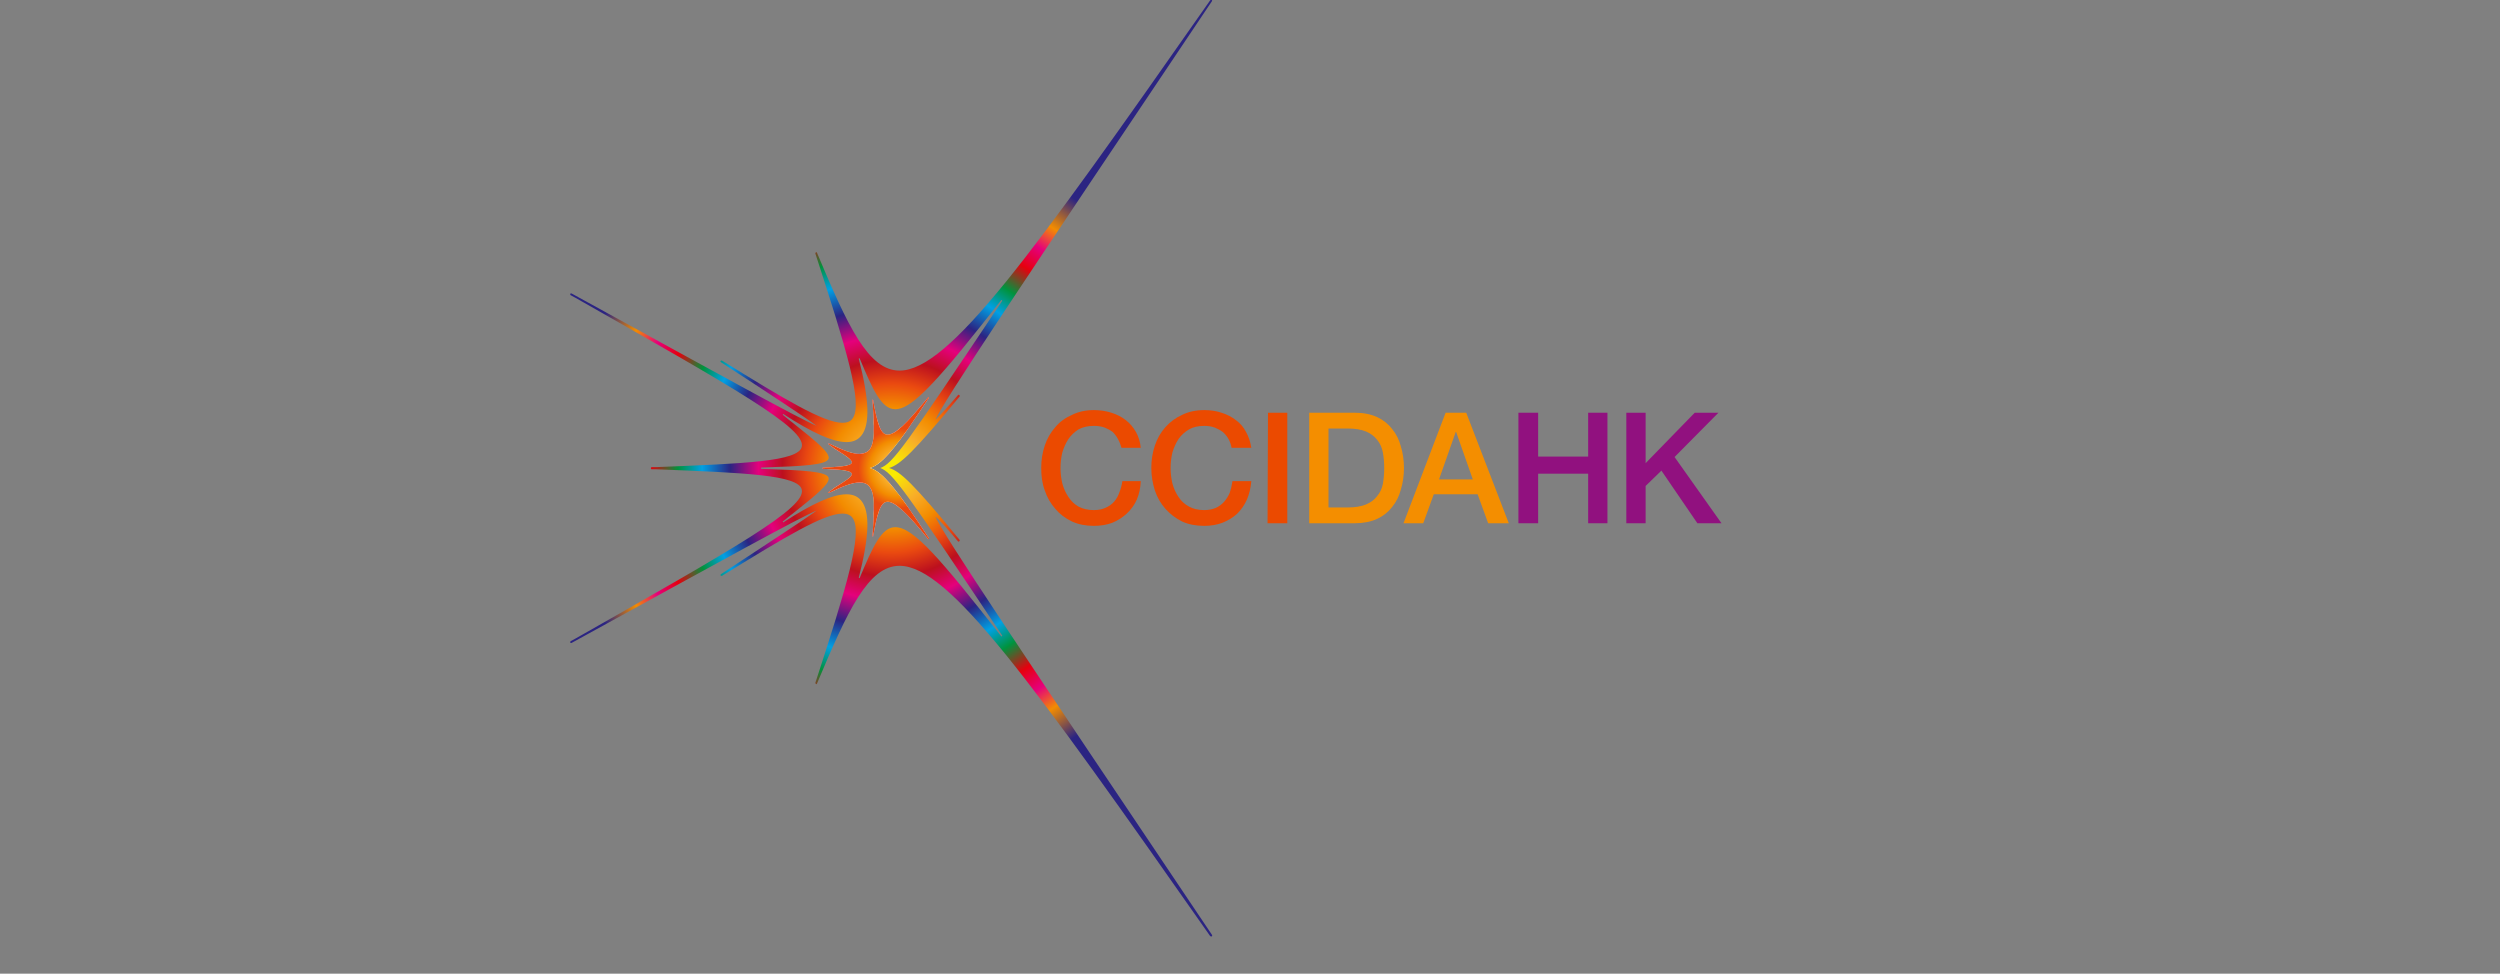 <svg version="1.2" xmlns="http://www.w3.org/2000/svg" viewBox="0 0 570 222" width="570" height="222"><rect x="0" y="0" width="570" height="222" fill="#808080" stroke="none"/><defs><linearGradient id="P" gradientUnits="userSpaceOnUse"/><radialGradient id="g1" cx="0" cy="0" r="1" href="#P" gradientTransform="matrix(14.3,0,0,14.3,199.66,106.74)"><stop offset=".02" stop-color="#f9ea00"/><stop offset=".09" stop-color="#f8ad28"/><stop offset=".15" stop-color="#f38c00"/><stop offset=".21" stop-color="#ea4a10"/><stop offset=".27" stop-color="#bc101e"/><stop offset=".33" stop-color="#e5007c"/><stop offset=".4" stop-color="#2b2482"/><stop offset=".47" stop-color="#00a0e4"/><stop offset=".53" stop-color="#00933d"/><stop offset=".6" stop-color="#e6000e"/><stop offset=".66" stop-color="#e5007c"/><stop offset=".72" stop-color="#f38c00"/><stop offset=".81" stop-color="#2b2482"/></radialGradient><radialGradient id="g2" cx="0" cy="0" r="1" href="#P" gradientTransform="matrix(91.51,0,0,91.51,203.18,106.74)"><stop offset=".02" stop-color="#f9ea00"/><stop offset=".09" stop-color="#f8ad28"/><stop offset=".15" stop-color="#f38c00"/><stop offset=".21" stop-color="#ea4a10"/><stop offset=".27" stop-color="#bc101e"/><stop offset=".33" stop-color="#e5007c"/><stop offset=".4" stop-color="#2b2482"/><stop offset=".47" stop-color="#00a0e4"/><stop offset=".53" stop-color="#00933d"/><stop offset=".6" stop-color="#e6000e"/><stop offset=".66" stop-color="#e5007c"/><stop offset=".72" stop-color="#f38c00"/><stop offset=".81" stop-color="#2b2482"/></radialGradient><radialGradient id="g3" cx="0" cy="0" r="1" href="#P" gradientTransform="matrix(43.26,0,0,43.26,204.83,106.8)"><stop offset=".02" stop-color="#f9ea00"/><stop offset=".09" stop-color="#f8ad28"/><stop offset=".15" stop-color="#f38c00"/><stop offset=".21" stop-color="#ea4a10"/></radialGradient></defs><style>.a{fill:url(#g1)}.b{fill:url(#g2)}.c{fill:#fff}.d{fill:url(#g3)}.e{fill:#eb4a00}.f{fill:#f48e00}.g{fill:#91117f}</style><path class="a" d="m211.8 122.8c0 0 0 0.1 0 0.1q-0.1 0-0.1 0-0.1 0-0.1 0c-4.9-6.1-7.6-8.5-9.2-8.5-1.8 0-2.4 3-3.3 7.7v0.2q-0.1 0-0.2 0 0 0 0-0.1c0.5-6.4 0.6-9.9-0.8-11.4q-0.7-0.8-2.1-0.8c-1.5 0-3.8 0.8-7 2.4q0 0-0.1 0 0 0-0.1-0.1 0-0.1 0.1-0.1 0.7-0.5 1.4-1c2.4-1.5 4.1-2.6 3.9-3.2-0.2-0.8-3.4-1-6.6-1.1q0-0.1-0.1-0.2 0.1-0.1 0.1-0.1c3.2-0.1 6.4-0.3 6.6-1.1 0.2-0.6-1.5-1.7-3.9-3.2q-0.7-0.5-1.4-1-0.1-0.1-0.1-0.1 0.1-0.1 0.1-0.1 0.1 0 0.1 0c3.2 1.6 5.5 2.4 7 2.4q1.4-0.1 2.1-0.8c1.4-1.6 1.3-5.1 0.8-11.4q0-0.1 0-0.2 0.1 0 0.2 0.1v0.2c0.9 4.7 1.5 7.7 3.3 7.7 0.8 0 1.9-0.6 3.4-2 1.4-1.3 3.3-3.5 5.8-6.5q0 0 0.1-0.1 0 0.1 0.1 0.1 0 0 0 0.1c-6.7 10.2-10.4 15.2-13.5 16 3.1 0.8 6.8 5.8 13.5 16z"/><path fill-rule="evenodd" class="b" d="m276.3 213.1c0.1 0.1 0.1 0.3 0 0.4q-0.1 0-0.2 0-0.1 0-0.2-0.1c-41-58.5-59.6-84.4-70.8-84.4-7.1 0-11.8 10.1-18.8 26.8q0 0.2-0.2 0.2 0 0 0-0.1c-0.2 0-0.2-0.1-0.2-0.2 7.1-21.8 10.9-34.2 8.5-37.6q-0.7-1-2.3-1c-4.3 0-13.2 5.4-27.5 14.2q0 0-0.1 0-0.1 0-0.2-0.1c-0.1-0.1 0-0.2 0.1-0.3 10-6.6 19.6-12.8 21.8-14.5-3.5 1.4-21.5 11.3-55.9 30.2q0 0-0.1 0-0.1 0-0.2-0.1c0-0.1 0-0.2 0.1-0.3l1.1-0.6c36.1-20.5 52.7-29.8 51.6-34-0.8-3.3-12.9-3.8-33.1-4.6h-1.1c-0.1 0-0.2-0.1-0.2-0.3 0-0.1 0.1-0.2 0.2-0.2h1.1c20.2-0.8 32.3-1.3 33.1-4.6 1.1-4.2-15.5-13.5-51.6-34l-1.1-0.6c-0.1-0.1-0.1-0.2-0.1-0.3q0.1-0.1 0.2-0.1 0.1 0 0.1 0c34.4 18.9 52.4 28.8 55.9 30.2-2.2-1.7-11.8-8-21.8-14.5-0.1-0.1-0.2-0.2-0.1-0.3q0.1-0.1 0.2-0.1 0.1 0 0.1 0c14.2 8.8 23.2 14.2 27.5 14.2q1.6 0 2.3-1c2.4-3.4-1.4-15.8-8.5-37.6 0-0.1 0-0.2 0.2-0.3q0 0 0 0 0.2 0 0.2 0.2c7 16.7 11.7 26.8 18.8 26.8 5.6 0 13.1-6.5 24.3-20.3 11.1-13.7 26-34.8 46.5-64.1q0.1-0.1 0.2-0.1 0.1 0 0.2 0c0.1 0.1 0.1 0.2 0 0.3-43.3 64.5-61.8 92.1-63 95.4 0.8-0.7 3.4-3.6 5.1-5.6q0.1-0.1 0.2-0.1 0.1 0 0.1 0.1c0.1 0 0.2 0.2 0.1 0.3-10.4 12.6-13.6 15.6-16.1 16.3 2.5 0.7 5.7 3.7 16.1 16.4 0.1 0.1 0 0.2-0.1 0.3q0 0.1-0.1 0.1-0.1 0-0.2-0.1c-1.6-1.9-4.2-4.9-5.1-5.6 1.2 3.3 19.7 30.9 63 95.3zm-47.8-68.2c-22.5-33.7-25-37.1-27.8-38.2 2.8-1 5.3-4.4 27.8-38.1q0-0.1-0.1-0.2 0 0 0 0-0.1 0-0.1 0c-7 8.9-12 15.1-15.8 19.1-3.8 4-6.3 5.8-8.4 5.8-3.1 0-5.1-4.4-8.1-11.6q0 0-0.1 0 0-0.1 0 0-0.1 0-0.1 0.1c2.4 9.3 2.6 15 0.6 17.5-0.8 1-1.9 1.5-3.4 1.5-3.1 0-7.8-2.1-14.4-6.4q0 0 0 0-0.1 0-0.1 0.1-0.1 0.1 0 0.1 1.3 1.1 2.5 2c5.4 4.3 8.3 6.7 7.9 8-0.5 1.4-5.6 1.7-15.3 2q-0.1 0-0.1 0.1 0 0.1 0.1 0.2c9.7 0.3 14.8 0.6 15.3 2 0.4 1.3-2.5 3.7-7.9 8q-1.2 0.9-2.5 2-0.1 0 0 0.1 0 0.1 0.1 0.1 0 0 0 0c6.6-4.3 11.3-6.4 14.4-6.4 1.5 0 2.6 0.5 3.4 1.5 2 2.5 1.8 8.2-0.6 17.5q0 0.1 0.1 0.1 0 0 0 0c0 0 0.1 0 0.1 0 3-7.2 5-11.6 8.1-11.6 4.2 0 10.3 7.2 24.2 24.9q0 0 0.1 0c0 0 0 0 0 0q0.1-0.1 0.1-0.2z"/><path class="c" d="m211.8 122.8c0 0 0 0.1 0 0.1q-0.1 0-0.1 0-0.1 0-0.1 0c-4.9-6.1-7.6-8.5-9.2-8.5-1.8 0-2.4 3-3.3 7.7v0.2q-0.1 0-0.2 0 0 0 0-0.1c0.5-6.4 0.6-9.9-0.8-11.4q-0.7-0.8-2.1-0.8c-1.5 0-3.8 0.8-7 2.4q0 0-0.1 0 0 0-0.1-0.1 0-0.1 0.1-0.1 0.7-0.5 1.4-1c2.4-1.5 4.1-2.6 3.9-3.2-0.2-0.8-3.4-1-6.6-1.1q0-0.1-0.1-0.2 0.1-0.1 0.1-0.1c3.2-0.1 6.4-0.3 6.6-1.1 0.2-0.6-1.5-1.7-3.9-3.2q-0.7-0.5-1.4-1-0.1-0.1-0.1-0.1 0.1-0.1 0.1-0.1 0.1 0 0.1 0c3.2 1.6 5.5 2.4 7 2.4q1.4-0.1 2.1-0.8c1.4-1.6 1.3-5.1 0.8-11.4q0-0.1 0-0.2 0.1 0 0.2 0.1v0.2c0.9 4.7 1.5 7.7 3.3 7.7 0.8 0 1.9-0.6 3.4-2 1.4-1.3 3.3-3.5 5.8-6.5q0 0 0.1-0.1 0 0.1 0.1 0.1 0 0 0 0.1c-6.7 10.2-10.4 15.2-13.5 16 3.1 0.8 6.8 5.8 13.5 16z"/><path class="d" d="m211.8 122.8c0 0 0 0.1 0 0.1q-0.1 0-0.1 0-0.1 0-0.1 0c-4.9-6.1-7.6-8.5-9.2-8.5-1.8 0-2.4 3-3.3 7.7v0.2q-0.1 0-0.2 0 0 0 0-0.1c0.5-6.4 0.6-9.9-0.8-11.4q-0.7-0.8-2.1-0.8c-1.5 0-3.8 0.8-7 2.4q0 0-0.1 0 0 0-0.1-0.1 0-0.1 0.1-0.1 0.7-0.5 1.4-1c2.4-1.5 4.1-2.6 3.9-3.2-0.2-0.8-3.4-1-6.6-1.1q0-0.1-0.1-0.2 0.1-0.1 0.1-0.1c3.2-0.1 6.4-0.3 6.6-1.1 0.2-0.6-1.5-1.7-3.9-3.2q-0.7-0.5-1.4-1-0.1-0.1-0.1-0.1 0.1-0.1 0.1-0.1 0.1 0 0.1 0c3.2 1.6 5.5 2.4 7 2.4q1.4-0.1 2.1-0.8c1.4-1.6 1.3-5.1 0.8-11.4q0-0.1 0-0.2 0.1 0 0.2 0.1v0.2c0.9 4.7 1.5 7.7 3.3 7.7 0.8 0 1.9-0.6 3.4-2 1.4-1.3 3.3-3.5 5.8-6.5q0 0 0.1-0.1 0 0.1 0.1 0.1 0 0 0 0.1c-6.7 10.2-10.4 15.2-13.5 16 3.1 0.8 6.8 5.8 13.5 16z"/><path class="e" d="m255.9 109.7q-0.2 1.4-0.7 2.6-0.4 1.2-1.2 2.1-0.8 0.9-2 1.4-1.1 0.5-2.6 0.5-2 0-3.5-0.8-1.4-0.8-2.3-2.2-0.9-1.3-1.4-3.1-0.4-1.7-0.4-3.5 0-1.8 0.4-3.5 0.5-1.7 1.4-3.1 0.9-1.3 2.3-2.2 1.5-0.8 3.5-0.8 1.4 0 2.5 0.4 1 0.4 1.8 1 0.7 0.7 1.2 1.6 0.5 0.9 0.8 2h4.4q-0.2-2-1.1-3.6-0.9-1.6-2.3-2.7-1.4-1.1-3.3-1.7-1.9-0.6-4-0.6-2.8 0-5 1.1-2.3 1-3.8 2.8-1.6 1.8-2.4 4.2-0.8 2.4-0.8 5.1c0 1.8 0.2 3.5 0.8 5.1q0.8 2.4 2.4 4.2 1.5 1.8 3.8 2.9 2.2 1 5 1 2.3 0 4.2-0.7 1.9-0.8 3.3-2.1 1.5-1.4 2.3-3.2 0.8-1.9 0.9-4.2z"/><path class="e" d="m281 109.7q-0.2 1.4-0.6 2.6-0.5 1.2-1.3 2.1-0.8 0.9-1.9 1.4-1.2 0.5-2.6 0.5-2.1 0-3.5-0.8-1.5-0.8-2.4-2.2-0.9-1.3-1.4-3.1-0.4-1.7-0.4-3.5 0-1.8 0.4-3.5 0.5-1.7 1.4-3.1 0.9-1.3 2.4-2.2 1.4-0.8 3.5-0.8 1.3 0 2.4 0.4 1 0.4 1.8 1 0.8 0.7 1.3 1.6 0.5 0.9 0.7 2h4.5q-0.3-2-1.2-3.6-0.8-1.6-2.3-2.7-1.4-1.1-3.3-1.7-1.8-0.6-3.9-0.6-2.9 0-5.1 1.1-2.2 1-3.8 2.8-1.6 1.8-2.4 4.2-0.8 2.4-0.8 5.1c0 1.8 0.3 3.5 0.8 5.1q0.8 2.4 2.4 4.2 1.6 1.8 3.8 2.9 2.2 1 5.1 1 2.2 0 4.1-0.7 2-0.8 3.4-2.1 1.4-1.4 2.2-3.2 0.8-1.9 1-4.2z"/><path class="e" d="m289.1 94.1l-0.1 25.2h4.5v-25.2z"/><path fill-rule="evenodd" class="f" d="m320.1 106.7q0 2.6-0.7 4.9-0.6 2.3-2 4-1.3 1.7-3.4 2.7-2.2 1-5.1 1h-10.4v-25.2h10.4q2.9 0 5.1 1 2.1 1 3.4 2.7 1.4 1.7 2 4 0.7 2.3 0.7 4.9zm-4.5 0q0-1.9-0.3-3.5-0.3-1.7-1.3-2.9-0.9-1.2-2.5-1.9-1.7-0.7-4.2-0.7h-4.4v18h4.4q2.5 0 4.2-0.7 1.6-0.7 2.5-1.9 1-1.2 1.3-2.8 0.3-1.7 0.3-3.6z"/><path fill-rule="evenodd" class="f" d="m344 119.3h-4.7l-2.4-6.6h-10l-2.4 6.6h-4.5l9.6-25.2h4.7zm-8.2-10l-3.8-10.8h-0.1l-3.8 10.8z"/><path class="g" d="m362.1 94.1v10h-11.4v-10h-4.5v25.2h4.5v-11.3h11.4v11.3h4.4v-25.2z"/><path class="g" d="m381.8 104.2l10-10.1h-5.4l-11.2 11.5v-11.5h-4.4v25.2h4.4v-8.5l3.6-3.5 8.2 12h5.5z"/></svg>